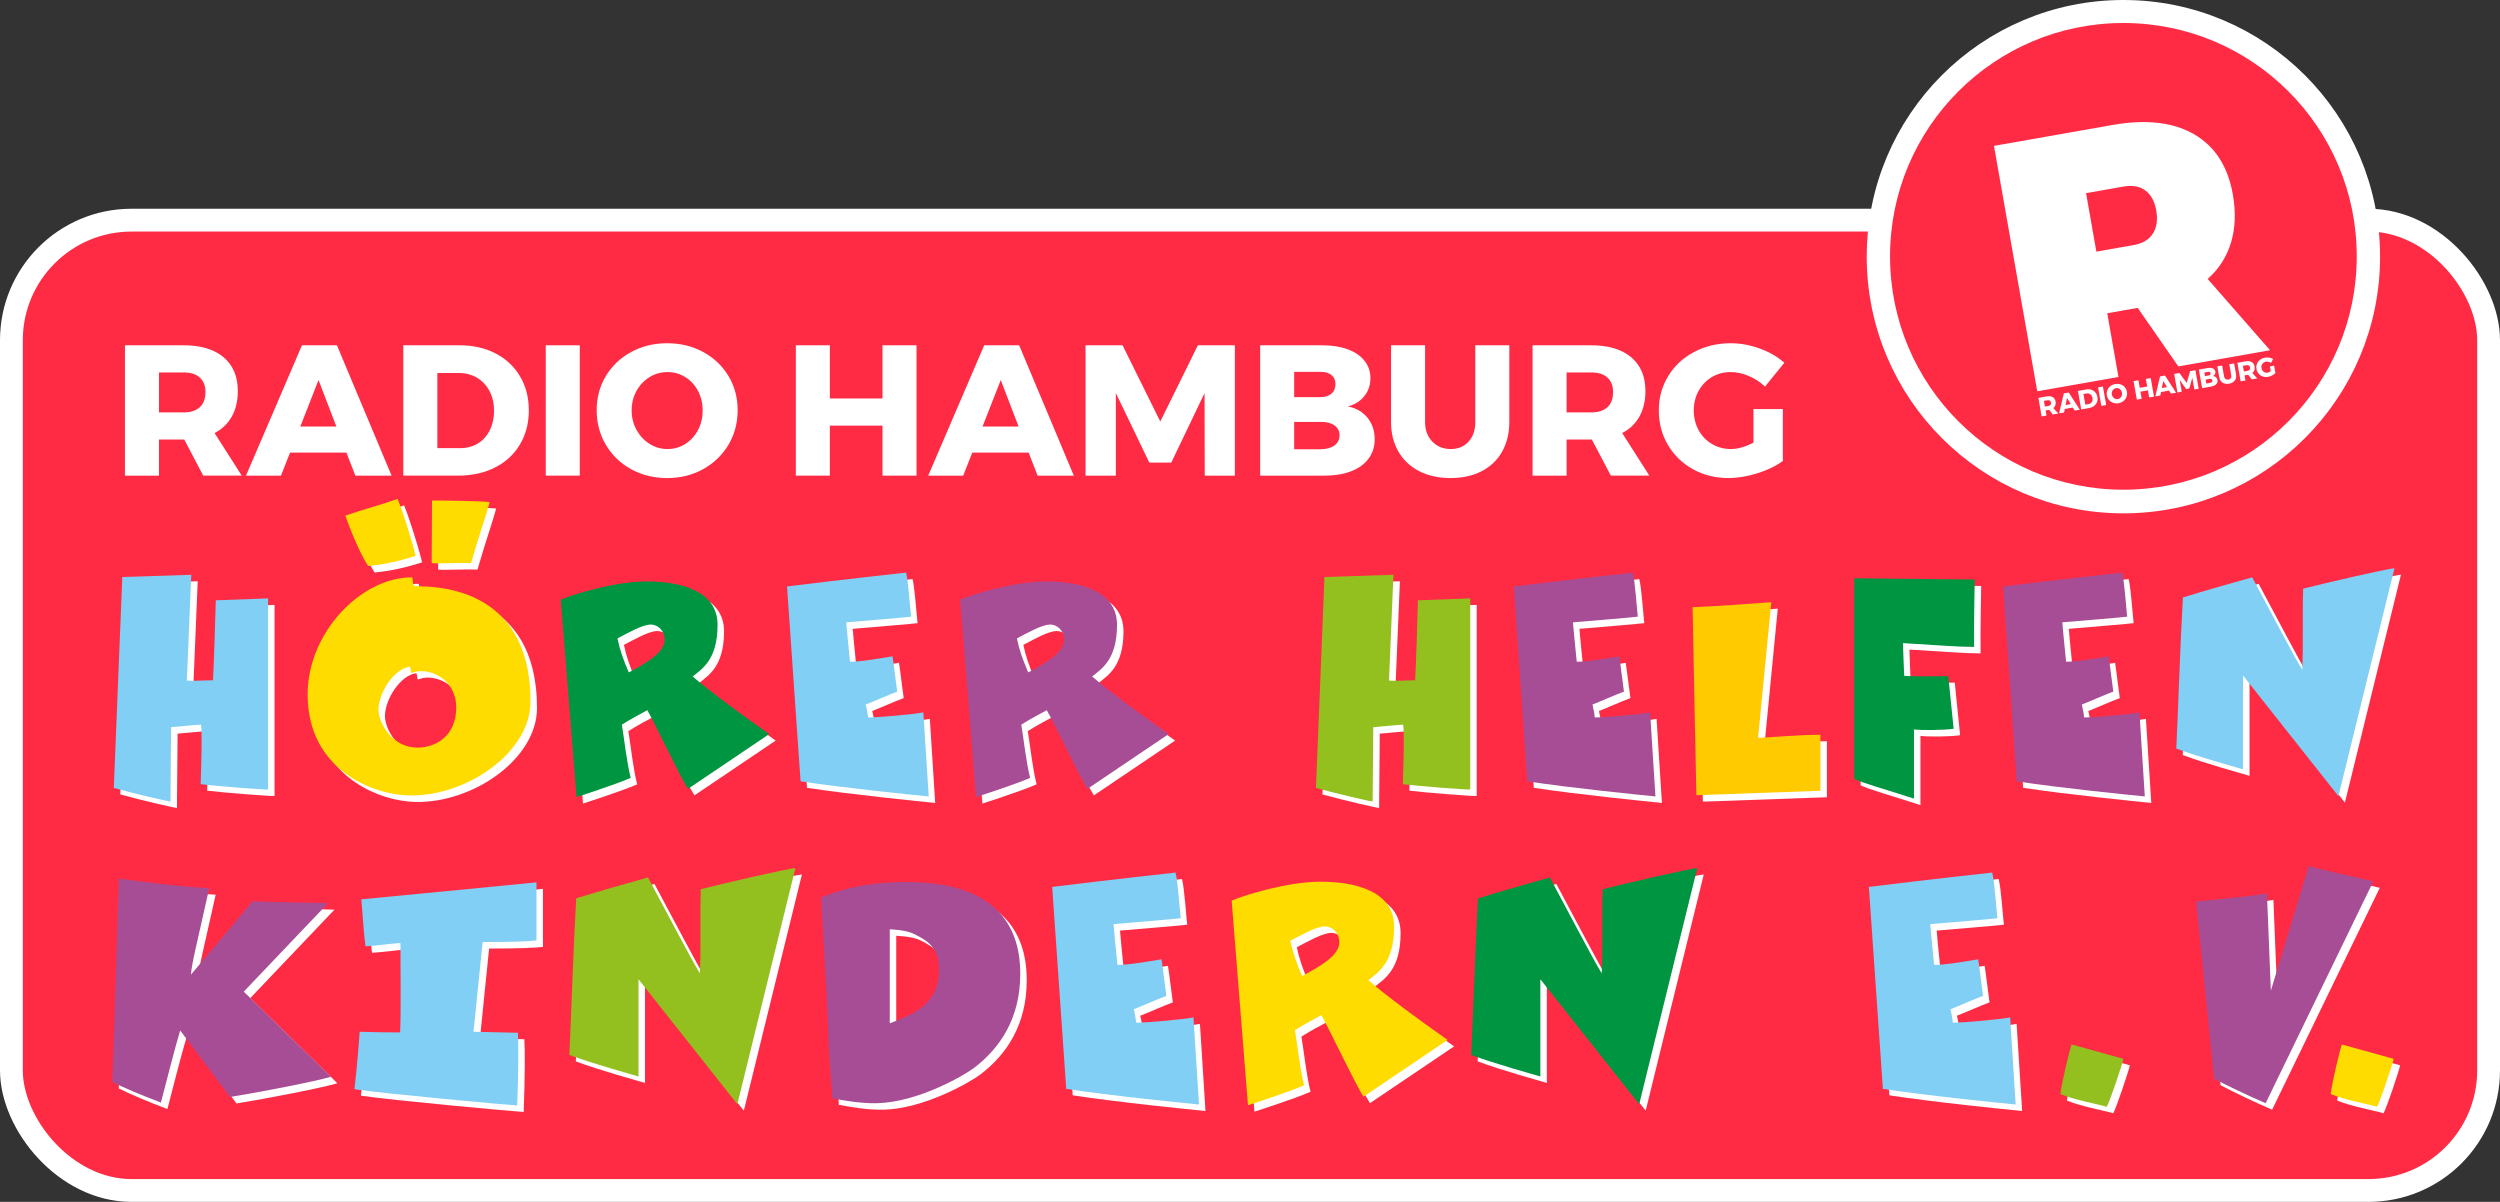 <?xml version="1.0" encoding="UTF-8"?> <svg xmlns="http://www.w3.org/2000/svg" id="a" data-name="Ebene 1" viewBox="0 0 1095.856 526.837"><rect x="0" y="0" width="1095.856" height="526.837" fill="#333333" stroke="none"/><rect x="5" y="96.506" width="1085.856" height="425.33" rx="52.637" ry="52.637" fill="#e20613" stroke-width="0"></rect><g><rect x="5" y="96.506" width="1085.856" height="425.33" rx="52.637" ry="52.637" fill="#ff2b44" stroke-width="0"></rect><rect x="5" y="96.506" width="1085.856" height="425.33" rx="52.637" ry="52.637" fill="none" stroke="#fff" stroke-width="10"></rect></g><g><path d="M90.81,346.569c.276-9.522.69-21.528.138-26.082-3.036.138-8.142.69-13.11,1.104l-.276,32.568c-.966,0-15.456-3.312-24.84-5.935l3.726-92.46,30.222-.966-1.932,46.368c3.312.275,7.176-.138,11.454-.138.414-6.349.966-26.221,1.242-35.053l22.908-.828v83.767c-1.794.138-23.322-1.518-29.532-2.346Z" fill="#fff" stroke-width="0"></path><path d="M182.262,351.536c-15.87-.276-44.574-11.178-44.574-44.298,0-26.91,23.185-51.336,45.816-51.336.552,1.656-.138,2.208.966,3.864,7.314.276,50.922-1.242,50.922,50.647,0,22.08-27.738,41.538-53.13,41.124ZM164.183,250.934c-3.864-5.934-8.556-17.802-9.935-22.08,8.694-3.036,14.351-4.278,22.908-7.314,1.518,3.588,6.072,17.25,7.866,24.978-7.452,2.346-13.524,3.726-20.838,4.416ZM187.368,297.026c-2.484,0-3.312.69-4.278.828-.138-.552-.276-1.932-.552-2.76-6.9.691-13.8,11.454-13.8,18.769,0,5.796,5.934,16.697,17.112,16.697,7.038,0,16.974-4.277,16.974-17.664,0-9.798-7.59-15.87-15.456-15.87ZM209.31,249.692c-5.796-.276-12.42.276-17.25,0l.138-27.462c3.864,0,19.596.138,25.254.69-.69,3.312-5.382,16.836-8.142,26.772Z" fill="#fff" stroke-width="0"></path><path d="M304.404,348.638c-3.45-5.382-13.524-26.771-17.802-34.5-2.07,1.105-8.004,4.278-11.178,6.349,1.105,6.624,2.07,16.146,3.864,23.321-6.486,2.898-23.736,8.418-23.736,8.418l-6.9-86.525c5.382-2.347,23.736-8.004,37.536-8.004,13.938,0,31.188,3.588,31.188,19.043,0,15.457-6.9,19.32-10.902,22.633,7.452,6.485,21.528,16.836,33.534,25.254l-35.604,24.012ZM288.12,276.602c-3.726,0-10.35,3.864-14.628,6.072.966,4.83,2.622,9.522,4.968,14.904,8.418-4.416,15.732-8.971,15.732-14.214,0-4.278-3.174-6.763-6.072-6.763Z" fill="#fff" stroke-width="0"></path><path d="M353.765,345.326l-5.934-85.422c4.14-.552,25.944-3.174,52.164-6.072.966,3.45,1.794,15.871,2.208,19.32-.276.139-21.804,1.933-28.428,2.484,0,0,.828,9.66,1.656,17.25,4.416,0,8.28-.689,18.63-2.346.69,4.277,1.518,11.868,2.07,15.456-4.416,1.655-9.522,4.002-13.8,5.658.552,2.208.966,4.691.966,5.657,3.312.139,20.424-1.38,24.288-2.208l2.346,36.847c-5.796-.552-37.398-3.727-56.166-6.624Z" fill="#fff" stroke-width="0"></path><path d="M479.497,348.638c-3.45-5.382-13.524-26.771-17.802-34.5-2.07,1.105-8.004,4.278-11.178,6.349,1.103,6.624,2.07,16.146,3.864,23.321-6.486,2.898-23.736,8.418-23.736,8.418l-6.9-86.525c5.382-2.347,23.736-8.004,37.536-8.004,13.938,0,31.188,3.588,31.188,19.043,0,15.457-6.9,19.32-10.902,22.633,7.452,6.485,21.528,16.836,33.534,25.254l-35.604,24.012ZM463.213,276.602c-3.726,0-10.35,3.864-14.628,6.072.966,4.83,2.622,9.522,4.968,14.904,8.418-4.416,15.732-8.971,15.732-14.214,0-4.278-3.174-6.763-6.072-6.763Z" fill="#fff" stroke-width="0"></path><path d="M617.771,346.569c.276-9.522.69-21.528.138-26.082-3.036.138-8.142.69-13.109,1.104l-.276,32.568c-.966,0-15.456-3.312-24.84-5.935l3.726-92.46,30.223-.966-1.933,46.368c3.313.275,7.177-.138,11.454-.138.414-6.349.966-26.221,1.242-35.053l22.908-.828v83.767c-1.794.138-23.322-1.518-29.532-2.346Z" fill="#fff" stroke-width="0"></path><path d="M672.322,345.326l-5.935-85.422c4.141-.552,25.944-3.174,52.164-6.072.967,3.45,1.794,15.871,2.208,19.32-.275.139-21.804,1.933-28.428,2.484,0,0,.828,9.66,1.656,17.25,4.416,0,8.28-.689,18.63-2.346.689,4.277,1.518,11.868,2.07,15.456-4.416,1.655-9.523,4.002-13.801,5.658.553,2.208.967,4.691.967,5.657,3.312.139,20.424-1.38,24.288-2.208l2.346,36.847c-5.796-.552-37.398-3.727-56.166-6.624Z" fill="#fff" stroke-width="0"></path><path d="M746.427,351.399s-1.655-79.902-1.655-82.387c13.109-.552,26.91-1.656,34.5-2.208l-5.796,59.478c6.21-.276,16.422-1.242,27.324-1.38v24.564l-54.373,1.933Z" fill="#fff" stroke-width="0"></path><path d="M868.17,286.4c-6.9,0-12.972-.552-31.188-1.655,0,1.38.553,14.352.553,14.352,6.348.276,7.865.276,19.319.138l2.347,23.047c-4.416.69-14.904.69-17.389.275v30.36c-13.109-4.278-22.77-6.9-26.22-8.694v-87.906l52.855.552s-.414,19.734-.276,29.532Z" fill="#fff" stroke-width="0"></path><path d="M886.827,345.326l-5.935-85.422c4.141-.552,25.944-3.174,52.164-6.072.967,3.45,1.794,15.871,2.208,19.32-.275.139-21.804,1.933-28.428,2.484,0,0,.828,9.66,1.656,17.25,4.416,0,8.279-.689,18.63-2.346.69,4.277,1.518,11.868,2.07,15.456-4.416,1.655-9.523,4.002-13.801,5.658.553,2.208.967,4.691.967,5.657,3.312.139,20.424-1.38,24.288-2.208l2.346,36.847c-5.796-.552-37.398-3.727-56.166-6.624Z" fill="#fff" stroke-width="0"></path><path d="M1027.876,351.812l-41.815-52.853v41.124c-2.76-.828-19.32-5.382-29.256-9.108.689-13.8,1.794-47.748,2.897-66.24,9.798-3.036,20.011-5.934,30.36-8.832,8.556,15.87,17.25,32.706,21.942,40.572.552-11.454,0-24.288.414-35.604,9.659-2.484,36.018-8.556,40.02-8.97l-24.564,99.912Z" fill="#fff" stroke-width="0"></path><path d="M103.69,483.706l-21.879-29.173c-2.574,8.58-6.721,25.169-8.437,31.604-9.438-3.575-15.73-6.292-21.307-9.009.715-18.876,2.86-89.233,2.86-89.233,3.003.572,26.884,3.719,39.612,4.29-5.863,26.456-7.579,32.605-8.008,37.895l27.027-32.175c11.583.572,28.886.572,33.033.858l-36.894,38.754,38.181,37.323c-6.578,2.002-31.031,6.721-44.188,8.866Z" fill="#fff" stroke-width="0"></path><path d="M214.401,415.781l-4.004,39.325,19.448.429c.286,3.719.286,16.731-.286,31.89-4.862-.286-58.202-5.148-71.358-7.149,1.001-8.151,2.002-20.593,2.288-25.169,3.003.144,12.441.286,17.732.286.429-8.58.143-28.743.143-39.183-4.862.286-8.58,1.001-15.301,1.431-.858-6.007-1.144-13.3-1.859-20.593,0,0,74.504-7.15,76.792-7.436v25.454c-3.861.429-10.153.715-23.595.715Z" fill="#fff" stroke-width="0"></path><path d="M326.055,486.852l-43.329-54.77v42.615c-2.86-.858-20.021-5.577-30.316-9.438.715-14.3,1.859-49.479,3.003-68.641,10.153-3.146,20.735-6.149,31.46-9.152,8.866,16.445,17.875,33.892,22.737,42.043.572-11.869,0-25.169.429-36.895,10.01-2.574,37.324-8.866,41.471-9.295l-25.455,103.532Z" fill="#fff" stroke-width="0"></path><path d="M429.758,470.979c-5.005,3.719-24.882,15.016-42.472,15.444-7.579.144-15.015-1.287-19.591-2.145,0-2.86-1.43-14.015-2.002-33.892-.286-9.438-2.86-50.337-2.86-54.197,3.718-1.287,15.158-6.722,37.181-6.722,37.609,0,50.05,17.59,50.05,40.184,0,19.591-8.866,32.605-20.306,41.327ZM403.445,412.205c-3.718-1.859-10.582-2.002-10.582-2.002v41.185c8.58-3.432,21.593-7.437,21.593-23.452,0-9.295-4.29-12.441-11.011-15.73Z" fill="#fff" stroke-width="0"></path><path d="M470.211,480.131l-6.149-88.518c4.29-.572,26.885-3.289,54.055-6.292,1.001,3.574,1.859,16.444,2.288,20.02-.286.143-22.594,2.002-29.458,2.574,0,0,.858,10.01,1.716,17.875,4.576,0,8.58-.715,19.305-2.431.715,4.433,1.573,12.298,2.145,16.017-4.576,1.716-9.867,4.146-14.3,5.862.572,2.288,1.001,4.862,1.001,5.863,3.432.144,21.165-1.43,25.169-2.288l2.431,38.182c-6.006-.572-38.753-3.861-58.202-6.864Z" fill="#fff" stroke-width="0"></path><path d="M600.498,483.563c-3.575-5.576-14.014-27.742-18.447-35.75-2.144,1.145-8.294,4.434-11.583,6.578,1.143,6.864,2.144,16.731,4.004,24.167-6.721,3.003-24.596,8.724-24.596,8.724l-7.15-89.662c5.577-2.431,24.596-8.294,38.897-8.294,14.443,0,32.318,3.718,32.318,19.734,0,16.016-7.15,20.02-11.297,23.452,7.722,6.721,22.308,17.446,34.749,26.169l-36.895,24.882ZM583.624,408.916c-3.861,0-10.726,4.004-15.158,6.292,1.001,5.005,2.717,9.867,5.149,15.444,8.723-4.576,16.302-9.295,16.302-14.729,0-4.433-3.289-7.007-6.292-7.007Z" fill="#fff" stroke-width="0"></path><path d="M721.375,486.852l-43.329-54.77v42.615c-2.86-.858-20.02-5.577-30.316-9.438.715-14.3,1.859-49.479,3.003-68.641,10.153-3.146,20.735-6.149,31.46-9.152,8.866,16.445,17.876,33.892,22.737,42.043.572-11.869,0-25.169.43-36.895,10.01-2.574,37.323-8.866,41.47-9.295l-25.454,103.532Z" fill="#fff" stroke-width="0"></path><path d="M828.193,480.131l-6.149-88.518c4.29-.572,26.884-3.289,54.055-6.292,1.001,3.574,1.858,16.444,2.288,20.02-.286.143-22.595,2.002-29.459,2.574,0,0,.858,10.01,1.716,17.875,4.576,0,8.58-.715,19.306-2.431.715,4.433,1.573,12.298,2.145,16.017-4.575,1.716-9.866,4.146-14.3,5.862.572,2.288,1.001,4.862,1.001,5.863,3.433.144,21.164-1.43,25.168-2.288l2.432,38.182c-6.006-.572-38.754-3.861-58.202-6.864Z" fill="#fff" stroke-width="0"></path><path d="M926.32,487.996c-4.862-1.43-14.157-3.003-20.307-5.577.715-5.863,4.004-19.162,4.862-21.736,0,0,16.731,4.576,22.737,6.292-.715,3.147-5.863,18.447-7.293,21.021Z" fill="#fff" stroke-width="0"></path><path d="M995.96,486.423c-8.294-3.575-16.588-7.579-22.594-10.725l-7.865-77.65c10.725-1.144,24.739-2.431,31.031-3.575l1.716,42.615,16.588-54.627c2.718,1.001,16.445,3.861,28.314,6.721l-47.19,97.241Z" fill="#fff" stroke-width="0"></path><path d="M1044.794,487.996c-4.862-1.43-14.157-3.003-20.307-5.577.715-5.863,4.004-19.162,4.862-21.736,0,0,16.732,4.576,22.737,6.292-.715,3.147-5.863,18.447-7.293,21.021Z" fill="#fff" stroke-width="0"></path></g><g><path d="M87.973,343.732c.276-9.522.69-21.528.138-26.082-3.036.138-8.142.689-13.11,1.103l-.276,32.568c-.966,0-15.456-3.312-24.84-5.935l3.726-92.46,30.222-.966-1.932,46.368c3.312.275,7.176-.139,11.454-.139.414-6.348.966-26.22,1.242-35.052l22.908-.828v83.767c-1.794.138-23.322-1.518-29.532-2.346Z" fill="#81cff4" stroke-width="0"></path><path d="M179.425,348.7c-15.87-.276-44.574-11.178-44.574-44.298,0-26.91,23.185-51.336,45.816-51.336.552,1.656-.138,2.208.966,3.864,7.314.276,50.922-1.242,50.922,50.647,0,22.08-27.738,41.538-53.13,41.124ZM161.346,248.097c-3.864-5.934-8.556-17.802-9.936-22.08,8.694-3.036,14.352-4.278,22.908-7.314,1.518,3.588,6.072,17.25,7.866,24.978-7.452,2.346-13.524,3.726-20.838,4.416ZM184.531,294.189c-2.484,0-3.312.691-4.278.828-.138-.552-.276-1.932-.552-2.76-6.9.69-13.8,11.454-13.8,18.769,0,5.796,5.934,16.697,17.112,16.697,7.038,0,16.974-4.277,16.974-17.664,0-9.798-7.59-15.87-15.456-15.87ZM206.473,246.855c-5.796-.276-12.42.276-17.25,0l.138-27.462c3.864,0,19.596.138,25.254.69-.69,3.312-5.382,16.836-8.142,26.772Z" fill="#ffdc00" stroke-width="0"></path><path d="M301.567,345.801c-3.45-5.382-13.524-26.772-17.802-34.5-2.07,1.104-8.004,4.278-11.178,6.349,1.105,6.624,2.07,16.145,3.864,23.321-6.486,2.898-23.736,8.418-23.736,8.418l-6.9-86.526c5.382-2.346,23.736-8.004,37.536-8.004,13.938,0,31.188,3.588,31.188,19.044,0,15.455-6.9,19.319-10.902,22.632,7.452,6.485,21.528,16.836,33.534,25.254l-35.604,24.012ZM285.283,273.765c-3.726,0-10.35,3.864-14.628,6.072.966,4.83,2.622,9.521,4.968,14.904,8.418-4.416,15.732-8.971,15.732-14.215,0-4.277-3.174-6.762-6.072-6.762Z" fill="#009540" stroke-width="0"></path><path d="M350.928,342.49l-5.934-85.422c4.14-.552,25.944-3.174,52.164-6.072.966,3.45,1.794,15.871,2.208,19.32-.276.139-21.804,1.933-28.428,2.484,0,0,.828,9.66,1.656,17.25,4.416,0,8.28-.69,18.63-2.346.69,4.277,1.518,11.868,2.07,15.456-4.416,1.656-9.522,4.002-13.8,5.658.552,2.208.966,4.691.966,5.657,3.312.139,20.424-1.38,24.288-2.208l2.346,36.847c-5.796-.552-37.398-3.727-56.166-6.624Z" fill="#81cff4" stroke-width="0"></path><path d="M476.66,345.801c-3.45-5.382-13.524-26.772-17.802-34.5-2.07,1.104-8.004,4.278-11.178,6.349,1.103,6.624,2.07,16.145,3.864,23.321-6.486,2.898-23.736,8.418-23.736,8.418l-6.9-86.526c5.382-2.346,23.736-8.004,37.536-8.004,13.938,0,31.189,3.588,31.189,19.044,0,15.455-6.9,19.319-10.902,22.632,7.452,6.485,21.528,16.836,33.534,25.254l-35.604,24.012ZM460.376,273.765c-3.726,0-10.35,3.864-14.628,6.072.966,4.83,2.622,9.521,4.968,14.904,8.418-4.416,15.732-8.971,15.732-14.215,0-4.277-3.174-6.762-6.072-6.762Z" fill="#a74d96" stroke-width="0"></path><path d="M614.934,343.732c.276-9.522.69-21.528.138-26.082-3.036.138-8.142.689-13.109,1.103l-.276,32.568c-.966,0-15.456-3.312-24.84-5.935l3.726-92.46,30.223-.966-1.933,46.368c3.312.275,7.176-.139,11.454-.139.414-6.348.966-26.22,1.242-35.052l22.908-.828v83.767c-1.794.138-23.322-1.518-29.532-2.346Z" fill="#93c01f" stroke-width="0"></path><path d="M669.485,342.49l-5.935-85.422c4.141-.552,25.944-3.174,52.164-6.072.967,3.45,1.794,15.871,2.208,19.32-.275.139-21.804,1.933-28.428,2.484,0,0,.828,9.66,1.656,17.25,4.416,0,8.279-.69,18.63-2.346.69,4.277,1.518,11.868,2.07,15.456-4.416,1.656-9.523,4.002-13.801,5.658.553,2.208.967,4.691.967,5.657,3.312.139,20.424-1.38,24.288-2.208l2.346,36.847c-5.796-.552-37.398-3.727-56.166-6.624Z" fill="#a74d96" stroke-width="0"></path><path d="M743.591,348.562s-1.656-79.902-1.656-82.387c13.109-.552,26.91-1.656,34.5-2.208l-5.796,59.478c6.21-.276,16.422-1.242,27.324-1.38v24.564l-54.372,1.933Z" fill="#ffcb00" stroke-width="0"></path><path d="M865.333,283.563c-6.9,0-12.973-.552-31.189-1.655,0,1.38.552,14.352.552,14.352,6.349.276,7.866.276,19.32.138l2.347,23.047c-4.416.69-14.904.69-17.389.275v30.36c-13.11-4.278-22.77-6.9-26.22-8.694v-87.906l52.853.552s-.413,19.734-.275,29.532Z" fill="#009540" stroke-width="0"></path><path d="M883.99,342.49l-5.934-85.422c4.141-.552,25.944-3.174,52.164-6.072.967,3.45,1.794,15.871,2.208,19.32-.275.139-21.804,1.933-28.428,2.484,0,0,.828,9.66,1.656,17.25,4.416,0,8.28-.69,18.63-2.346.69,4.277,1.518,11.868,2.07,15.456-4.416,1.656-9.523,4.002-13.801,5.658.553,2.208.967,4.691.967,5.657,3.312.139,20.424-1.38,24.288-2.208l2.346,36.847c-5.796-.552-37.398-3.727-56.166-6.624Z" fill="#a74d96" stroke-width="0"></path><path d="M1025.039,348.976l-41.815-52.855v41.124c-2.76-.828-19.32-5.382-29.256-9.108.689-13.8,1.794-47.748,2.897-66.24,9.798-3.036,20.01-5.934,30.36-8.832,8.556,15.87,17.25,32.706,21.942,40.572.552-11.454,0-24.288.414-35.604,9.659-2.484,36.018-8.556,40.02-8.97l-24.563,99.913Z" fill="#81cff4" stroke-width="0"></path><path d="M100.853,480.869l-21.879-29.173c-2.574,8.58-6.721,25.169-8.437,31.604-9.438-3.575-15.73-6.292-21.307-9.009.715-18.876,2.86-89.233,2.86-89.233,3.003.572,26.884,3.719,39.612,4.29-5.863,26.456-7.579,32.605-8.008,37.895l27.027-32.175c11.583.571,28.886.571,33.033.858l-36.894,38.754,38.181,37.323c-6.578,2.002-31.031,6.721-44.188,8.866Z" fill="#a74d96" stroke-width="0"></path><path d="M211.564,412.944l-4.004,39.325,19.448.43c.286,3.718.286,16.73-.286,31.889-4.862-.286-58.202-5.147-71.358-7.149,1.001-8.151,2.002-20.593,2.288-25.169,3.003.144,12.441.286,17.732.286.429-8.58.143-28.743.143-39.183-4.862.286-8.58,1.001-15.301,1.431-.858-6.007-1.144-13.3-1.859-20.593,0,0,74.504-7.15,76.792-7.436v25.454c-3.861.429-10.153.715-23.595.715Z" fill="#81cff4" stroke-width="0"></path><path d="M323.218,484.015l-43.329-54.77v42.615c-2.86-.858-20.021-5.577-30.316-9.438.715-14.3,1.859-49.479,3.003-68.641,10.153-3.147,20.735-6.149,31.46-9.152,8.866,16.445,17.875,33.892,22.737,42.043.572-11.869,0-25.169.429-36.895,10.01-2.574,37.324-8.866,41.471-9.295l-25.455,103.532Z" fill="#93c01f" stroke-width="0"></path><path d="M426.921,468.142c-5.005,3.719-24.882,15.016-42.472,15.444-7.579.144-15.015-1.287-19.591-2.144,0-2.86-1.43-14.015-2.002-33.892-.286-9.439-2.86-50.337-2.86-54.197,3.718-1.287,15.158-6.722,37.181-6.722,37.609,0,50.05,17.59,50.05,40.184,0,19.591-8.866,32.605-20.306,41.327ZM400.608,409.368c-3.718-1.859-10.582-2.002-10.582-2.002v41.185c8.58-3.432,21.593-7.437,21.593-23.452,0-9.295-4.29-12.441-11.011-15.73Z" fill="#a74d96" stroke-width="0"></path><path d="M467.374,477.294l-6.149-88.518c4.29-.572,26.885-3.289,54.055-6.292,1.001,3.574,1.859,16.444,2.288,20.02-.286.143-22.594,2.002-29.458,2.574,0,0,.858,10.01,1.716,17.875,4.576,0,8.58-.715,19.305-2.431.715,4.433,1.573,12.298,2.145,16.017-4.576,1.716-9.867,4.146-14.3,5.862.572,2.288,1.001,4.862,1.001,5.863,3.432.143,21.165-1.43,25.168-2.288l2.431,38.182c-6.006-.572-38.753-3.861-58.202-6.864Z" fill="#81cff4" stroke-width="0"></path><path d="M597.661,480.726c-3.575-5.576-14.014-27.742-18.447-35.75-2.145,1.145-8.294,4.434-11.583,6.578,1.143,6.864,2.144,16.731,4.004,24.167-6.721,3.003-24.596,8.724-24.596,8.724l-7.15-89.662c5.577-2.431,24.596-8.294,38.896-8.294,14.443,0,32.318,3.718,32.318,19.734,0,16.016-7.15,20.02-11.297,23.452,7.722,6.721,22.308,17.446,34.749,26.169l-36.895,24.882ZM580.787,406.079c-3.861,0-10.726,4.004-15.158,6.292,1.001,5.005,2.717,9.867,5.148,15.444,8.723-4.576,16.302-9.295,16.302-14.729,0-4.433-3.289-7.007-6.292-7.007Z" fill="#ffdc00" stroke-width="0"></path><path d="M718.538,484.015l-43.329-54.77v42.615c-2.86-.858-20.02-5.577-30.316-9.438.715-14.3,1.858-49.479,3.003-68.641,10.153-3.147,20.735-6.149,31.46-9.152,8.866,16.445,17.876,33.892,22.737,42.043.572-11.869,0-25.169.43-36.895,10.01-2.574,37.323-8.866,41.47-9.295l-25.454,103.532Z" fill="#009540" stroke-width="0"></path><path d="M825.356,477.294l-6.149-88.518c4.29-.572,26.884-3.289,54.055-6.292,1.001,3.574,1.858,16.444,2.288,20.02-.286.143-22.595,2.002-29.459,2.574,0,0,.858,10.01,1.716,17.875,4.576,0,8.58-.715,19.306-2.431.715,4.433,1.573,12.298,2.144,16.017-4.575,1.716-9.866,4.146-14.3,5.862.572,2.288,1.001,4.862,1.001,5.863,3.433.143,21.164-1.43,25.168-2.288l2.432,38.182c-6.006-.572-38.754-3.861-58.202-6.864Z" fill="#81cff4" stroke-width="0"></path><path d="M923.483,485.16c-4.862-1.43-14.157-3.003-20.307-5.577.715-5.863,4.004-19.162,4.862-21.736,0,0,16.731,4.576,22.737,6.292-.715,3.147-5.863,18.447-7.293,21.021Z" fill="#93c01f" stroke-width="0"></path><path d="M993.123,483.586c-8.294-3.575-16.588-7.579-22.594-10.725l-7.865-77.65c10.725-1.143,24.739-2.431,31.031-3.575l1.716,42.615,16.588-54.627c2.718,1.001,16.445,3.861,28.314,6.721l-47.19,97.241Z" fill="#a74d96" stroke-width="0"></path><path d="M1041.957,485.16c-4.862-1.43-14.157-3.003-20.307-5.577.715-5.863,4.004-19.162,4.862-21.736,0,0,16.731,4.576,22.737,6.292-.715,3.147-5.863,18.447-7.293,21.021Z" fill="#ffdc00" stroke-width="0"></path></g><circle cx="930.776" cy="112.511" r="107.511" fill="#fff" stroke="#fff" stroke-width="10"></circle><g><circle cx="930.776" cy="112.37" r="102.289" fill="#ff2b44" stroke-width="0"></circle><g><path d="M874.045,63.945l52.021-9.172c14.628-2.58,26.524-1.221,35.685,4.071,9.161,5.295,14.824,14.079,16.988,26.355,1.371,7.776,1.108,14.811-.788,21.104-1.896,6.294-5.309,11.616-10.238,15.966l27.346,31.253-40.205,7.089-17.815-25.655-13.35,2.354,4.925,27.928-35.601,6.278-18.967-107.571M918.927,110.302l16.42-2.895c3.886-.685,6.676-2.364,8.368-5.035,1.69-2.672,2.176-6.052,1.455-10.146-.704-3.99-2.299-6.898-4.783-8.729-2.485-1.83-5.672-2.402-9.558-1.717l-16.419,2.895,4.519,25.626Z" fill="#fff" stroke-width="0"></path><g><path d="M899.824,181.676l-1.579-2.041-.046.008-1.53.27.397,2.249-2.121.374-1.433-8.126,3.651-.644c1.074-.19,1.951-.087,2.63.307.679.395,1.099,1.043,1.258,1.947.108.611.077,1.16-.092,1.647-.169.488-.467.897-.895,1.227l2.16,2.356-2.399.423ZM896.37,178.222l1.542-.272c.432-.076.747-.244.945-.501.197-.258.26-.592.188-1.002-.069-.394-.241-.677-.514-.847-.273-.171-.626-.219-1.059-.142l-1.542.272.439,2.493Z" fill="#fff" stroke-width="0"></path><path d="M909.415,179.985l-.81-1.339-3.512.619-.315,1.537-2.179.384,2.056-8.741,2.179-.384,4.841,7.525-2.26.399ZM905.444,177.53l2.249-.397-1.624-2.702-.625,3.098Z" fill="#fff" stroke-width="0"></path><path d="M916.69,170.85c.713.225,1.305.613,1.777,1.163.471.55.777,1.223.918,2.019.14.796.081,1.535-.176,2.218-.258.683-.692,1.254-1.3,1.711-.608.458-1.345.763-2.211.916l-3.42.603-1.433-8.126,3.501-.617c.85-.15,1.631-.112,2.345.112ZM916.572,176.655c.283-.249.482-.566.597-.953.115-.387.132-.808.052-1.264-.082-.464-.249-.857-.501-1.179s-.562-.553-.928-.691c-.367-.139-.763-.17-1.188-.096l-1.333.235.826,4.683,1.437-.254c.409-.072.756-.233,1.039-.482Z" fill="#fff" stroke-width="0"></path><path d="M919.678,169.797l2.121-.374,1.433,8.126-2.121.374-1.433-8.126Z" fill="#fff" stroke-width="0"></path><path d="M929.526,168.492c.732.245,1.346.651,1.84,1.217.495.566.812,1.243.95,2.031.14.796.076,1.548-.194,2.257-.268.709-.706,1.308-1.308,1.797-.603.488-1.318.805-2.145.951s-1.607.094-2.34-.156c-.733-.248-1.348-.662-1.844-1.24-.496-.578-.815-1.264-.955-2.06-.139-.788-.073-1.533.198-2.234.271-.701.708-1.293,1.313-1.774.604-.482,1.32-.794,2.147-.94.827-.145,1.606-.097,2.339.149ZM926.464,170.645c-.307.268-.529.605-.665,1.007s-.165.824-.088,1.265c.079.448.254.837.523,1.169.27.331.593.573.97.725.378.153.767.194,1.17.123.402-.071.752-.242,1.051-.515.298-.271.512-.608.641-1.009.129-.401.153-.826.074-1.274-.078-.441-.246-.828-.503-1.161-.258-.333-.574-.574-.946-.723-.373-.149-.761-.189-1.162-.118-.402.071-.757.241-1.064.511Z" fill="#fff" stroke-width="0"></path><path d="M935.23,167.055l2.121-.374.585,3.315,3.28-.578-.585-3.315,2.121-.374,1.433,8.126-2.121.374-.55-3.118-3.28.578.55,3.118-2.121.374-1.433-8.126Z" fill="#fff" stroke-width="0"></path><path d="M951.598,172.547l-.809-1.339-3.512.619-.315,1.538-2.179.384,2.056-8.741,2.179-.384,4.841,7.525-2.261.399ZM947.628,170.092l2.248-.396-1.624-2.702-.625,3.098Z" fill="#fff" stroke-width="0"></path><path d="M953.029,163.917l2.306-.407,3.192,4.338,1.504-5.166,2.306-.407,1.433,8.126-1.878.331-.919-5.145-1.31,4.702-1.368.241-2.851-3.968.908,5.147-1.89.333-1.433-8.126Z" fill="#fff" stroke-width="0"></path><path d="M969.349,161.296c.482.086.873.263,1.175.528.302.265.49.606.563,1.024.075.425.014.818-.181,1.179-.195.361-.499.638-.911.829.535.01.984.173,1.347.492.363.318.59.74.683,1.266.08.456.023.878-.17,1.267-.195.39-.512.716-.951.981-.44.265-.976.453-1.61.564l-4.01.707-1.433-8.126,3.86-.681c.61-.107,1.156-.118,1.638-.032ZM968.824,164.245c.145-.173.195-.386.15-.642-.044-.247-.163-.423-.356-.529-.194-.105-.437-.128-.729-.069l-1.623.286.278,1.577,1.623-.286c.293-.051.513-.164.657-.338ZM969.578,167.441c.189-.192.259-.429.21-.706-.045-.254-.189-.439-.432-.551-.243-.112-.549-.132-.918-.059l-1.623.286.301,1.704,1.623-.286c.37-.065.65-.194.84-.387Z" fill="#fff" stroke-width="0"></path><path d="M975.574,166.133c.356.255.766.343,1.229.261.456-.08.798-.298,1.027-.653s.297-.792.205-1.309l-.842-4.776,2.121-.374.842,4.776c.124.704.084,1.346-.121,1.927-.204.583-.557,1.065-1.059,1.448-.502.383-1.124.641-1.866.771s-1.418.102-2.029-.085-1.115-.518-1.514-.994c-.399-.475-.659-1.064-.784-1.768l-.843-4.776,2.121-.374.842,4.776c.09.51.313.893.669,1.149Z" fill="#fff" stroke-width="0"></path><path d="M987.051,166.296l-1.579-2.041-.046.008-1.53.27.396,2.248-2.121.374-1.433-8.126,3.651-.644c1.074-.189,1.951-.087,2.63.307.679.395,1.098,1.043,1.257,1.947.108.611.077,1.16-.092,1.647-.169.489-.468.897-.895,1.228l2.161,2.356-2.4.423ZM983.597,162.841l1.542-.272c.433-.076.747-.244.945-.501.198-.258.26-.591.188-1.001-.069-.394-.241-.677-.514-.848-.274-.171-.626-.219-1.059-.142l-1.542.272.44,2.493Z" fill="#fff" stroke-width="0"></path><path d="M995.005,160.615l1.832-.323.571,3.234c-.377.393-.863.744-1.458,1.052-.595.308-1.175.512-1.739.611-.819.144-1.592.092-2.317-.16-.726-.25-1.334-.663-1.826-1.237s-.808-1.26-.948-2.056c-.139-.788-.07-1.536.208-2.241.278-.707.727-1.302,1.346-1.785.62-.484,1.351-.8,2.193-.948.603-.106,1.225-.103,1.867.011.642.114,1.204.32,1.686.617l-.944,1.696c-.343-.226-.719-.387-1.13-.482s-.802-.11-1.173-.044c-.433.076-.805.249-1.116.52-.311.27-.535.604-.672,1.003s-.166.822-.086,1.27c.08.456.253.85.519,1.181.266.332.595.571.987.717.392.146.804.181,1.238.105.409-.072.853-.286,1.333-.642l-.37-2.098Z" fill="#fff" stroke-width="0"></path></g></g></g><g><path d="M89.088,208.492l-8.314-15.813h-11.085v15.813h-14.916v-57.138h25.675c7.553,0,13.408,1.752,17.565,5.257,4.157,3.505,6.235,8.436,6.235,14.794,0,4.293-.87,8.002-2.608,11.126-1.74,3.125-4.266,5.557-7.58,7.295l11.9,18.666h-16.873ZM69.689,180.779h10.84c3.042,0,5.393-.76,7.051-2.282,1.657-1.521,2.486-3.722,2.486-6.603,0-2.771-.829-4.903-2.486-6.398-1.658-1.494-4.008-2.241-7.051-2.241h-10.84v17.524Z" fill="#fff" stroke-width="0"></path><path d="M155.762,208.492l-3.912-10.107h-24.697l-3.994,10.107h-15.324l24.534-57.138h15.324l23.964,57.138h-15.895ZM131.635,186.974h15.813l-7.825-20.377-7.988,20.377Z" fill="#fff" stroke-width="0"></path><path d="M217.26,154.941c4.591,2.392,8.164,5.746,10.719,10.066,2.553,4.32,3.831,9.279,3.831,14.875,0,5.598-1.291,10.57-3.872,14.916-2.582,4.348-6.223,7.716-10.922,10.107-4.701,2.392-10.094,3.586-16.179,3.586h-24.045v-57.138h24.616c5.977,0,11.261,1.196,15.854,3.586ZM209.475,194.391c2.228-1.357,3.966-3.287,5.217-5.787,1.25-2.499,1.875-5.352,1.875-8.559,0-3.26-.666-6.14-1.997-8.64-1.333-2.499-3.167-4.442-5.502-5.828-2.337-1.386-5-2.079-7.988-2.079h-9.374v32.93h10.107c2.879,0,5.433-.679,7.662-2.038Z" fill="#fff" stroke-width="0"></path><path d="M239.225,151.355h14.916v57.138h-14.916v-57.138Z" fill="#fff" stroke-width="0"></path><path d="M308.221,154.289c4.7,2.555,8.396,6.06,11.085,10.515,2.689,4.457,4.035,9.455,4.035,14.998,0,5.598-1.345,10.651-4.035,15.161-2.69,4.511-6.386,8.069-11.085,10.677-4.701,2.608-9.958,3.913-15.772,3.913-5.815,0-11.072-1.29-15.772-3.872-4.701-2.58-8.396-6.14-11.085-10.678-2.689-4.537-4.035-9.604-4.035-15.202,0-5.542,1.345-10.541,4.035-14.998,2.69-4.455,6.385-7.96,11.085-10.515,4.7-2.553,9.957-3.831,15.772-3.831,5.814,0,11.071,1.277,15.772,3.831ZM284.747,165.293c-2.418,1.467-4.334,3.492-5.746,6.072-1.414,2.582-2.12,5.42-2.12,8.518,0,3.152.72,6.019,2.16,8.6,1.439,2.582,3.354,4.619,5.747,6.113,2.39,1.495,4.999,2.242,7.825,2.242,2.825,0,5.42-.747,7.784-2.242,2.364-1.494,4.224-3.531,5.583-6.113,1.358-2.581,2.038-5.447,2.038-8.6,0-3.097-.68-5.936-2.038-8.518-1.359-2.58-3.219-4.605-5.583-6.072s-4.959-2.201-7.784-2.201c-2.826,0-5.448.733-7.866,2.201Z" fill="#fff" stroke-width="0"></path><path d="M348.851,151.355h14.916v23.312h23.067v-23.312h14.916v57.138h-14.916v-21.926h-23.067v21.926h-14.916v-57.138Z" fill="#fff" stroke-width="0"></path><path d="M454.812,208.492l-3.912-10.107h-24.697l-3.994,10.107h-15.324l24.534-57.138h15.324l23.964,57.138h-15.895ZM430.685,186.974h15.813l-7.825-20.377-7.988,20.377Z" fill="#fff" stroke-width="0"></path><path d="M475.841,151.355h16.22l16.546,33.418,16.465-33.418h16.22v57.138h-13.204l-.082-36.19-14.59,30.484h-9.618l-14.671-30.484v36.19h-13.286v-57.138Z" fill="#fff" stroke-width="0"></path><path d="M590.728,153.107c3.179,1.169,5.637,2.84,7.377,5.013,1.738,2.174,2.608,4.728,2.608,7.662,0,2.989-.885,5.598-2.649,7.825-1.767,2.229-4.171,3.75-7.214,4.564,3.64.707,6.507,2.364,8.6,4.972,2.091,2.608,3.138,5.76,3.138,9.455,0,3.207-.896,6.019-2.689,8.436-1.793,2.418-4.348,4.267-7.662,5.542-3.315,1.277-7.201,1.916-11.655,1.916h-28.203v-57.138h27.144c4.292,0,8.028.584,11.207,1.752ZM583.596,172.588c1.194-1.005,1.793-2.404,1.793-4.198,0-1.738-.599-3.083-1.793-4.035-1.196-.95-2.826-1.398-4.891-1.345h-11.411v11.085h11.411c2.064,0,3.694-.501,4.891-1.508ZM584.9,195.288c1.521-1.086,2.282-2.608,2.282-4.564,0-1.793-.762-3.22-2.282-4.279-1.521-1.06-3.586-1.561-6.194-1.508h-11.411v11.982h11.411c2.608,0,4.673-.542,6.194-1.63Z" fill="#fff" stroke-width="0"></path><path d="M627.854,193.576c2.119,2.174,4.81,3.26,8.069,3.26,3.206,0,5.8-1.072,7.784-3.22,1.983-2.146,2.976-5.04,2.976-8.681v-33.582h14.916v33.582c0,4.945-1.047,9.279-3.138,13.001-2.093,3.723-5.082,6.589-8.967,8.599-3.886,2.01-8.436,3.016-13.652,3.016s-9.795-1.006-13.734-3.016c-3.94-2.01-6.983-4.876-9.129-8.599-2.147-3.722-3.22-8.056-3.22-13.001v-33.582h14.916v33.582c0,3.586,1.06,6.467,3.179,8.64Z" fill="#fff" stroke-width="0"></path><path d="M706.102,208.492l-8.313-15.813h-11.085v15.813h-14.916v-57.138h25.675c7.553,0,13.408,1.752,17.565,5.257s6.235,8.436,6.235,14.794c0,4.293-.87,8.002-2.608,11.126-1.739,3.125-4.267,5.557-7.58,7.295l11.9,18.666h-16.873ZM686.703,180.779h10.841c3.042,0,5.392-.76,7.05-2.282,1.657-1.521,2.486-3.722,2.486-6.603,0-2.771-.829-4.903-2.486-6.398-1.658-1.494-4.008-2.241-7.05-2.241h-10.841v17.524Z" fill="#fff" stroke-width="0"></path><path d="M768.619,179.312h12.879v22.741c-3.044,2.229-6.779,4.035-11.207,5.42-4.43,1.386-8.628,2.079-12.594,2.079-5.76,0-10.963-1.29-15.608-3.872-4.646-2.58-8.302-6.126-10.964-10.637-2.662-4.509-3.993-9.563-3.993-15.161,0-5.542,1.371-10.555,4.116-15.038,2.743-4.483,6.521-8.001,11.329-10.556,4.81-2.553,10.175-3.831,16.099-3.831,4.238,0,8.477.774,12.715,2.323,4.239,1.549,7.825,3.627,10.76,6.235l-8.478,10.433c-2.065-1.956-4.442-3.505-7.132-4.646s-5.339-1.711-7.947-1.711c-3.044,0-5.787.733-8.232,2.201s-4.374,3.478-5.787,6.032c-1.413,2.555-2.119,5.408-2.119,8.558,0,3.207.706,6.101,2.119,8.681,1.413,2.582,3.369,4.605,5.869,6.072,2.498,1.467,5.27,2.201,8.313,2.201,2.88,0,6.167-.923,9.862-2.771v-14.753Z" fill="#fff" stroke-width="0"></path></g></svg> 